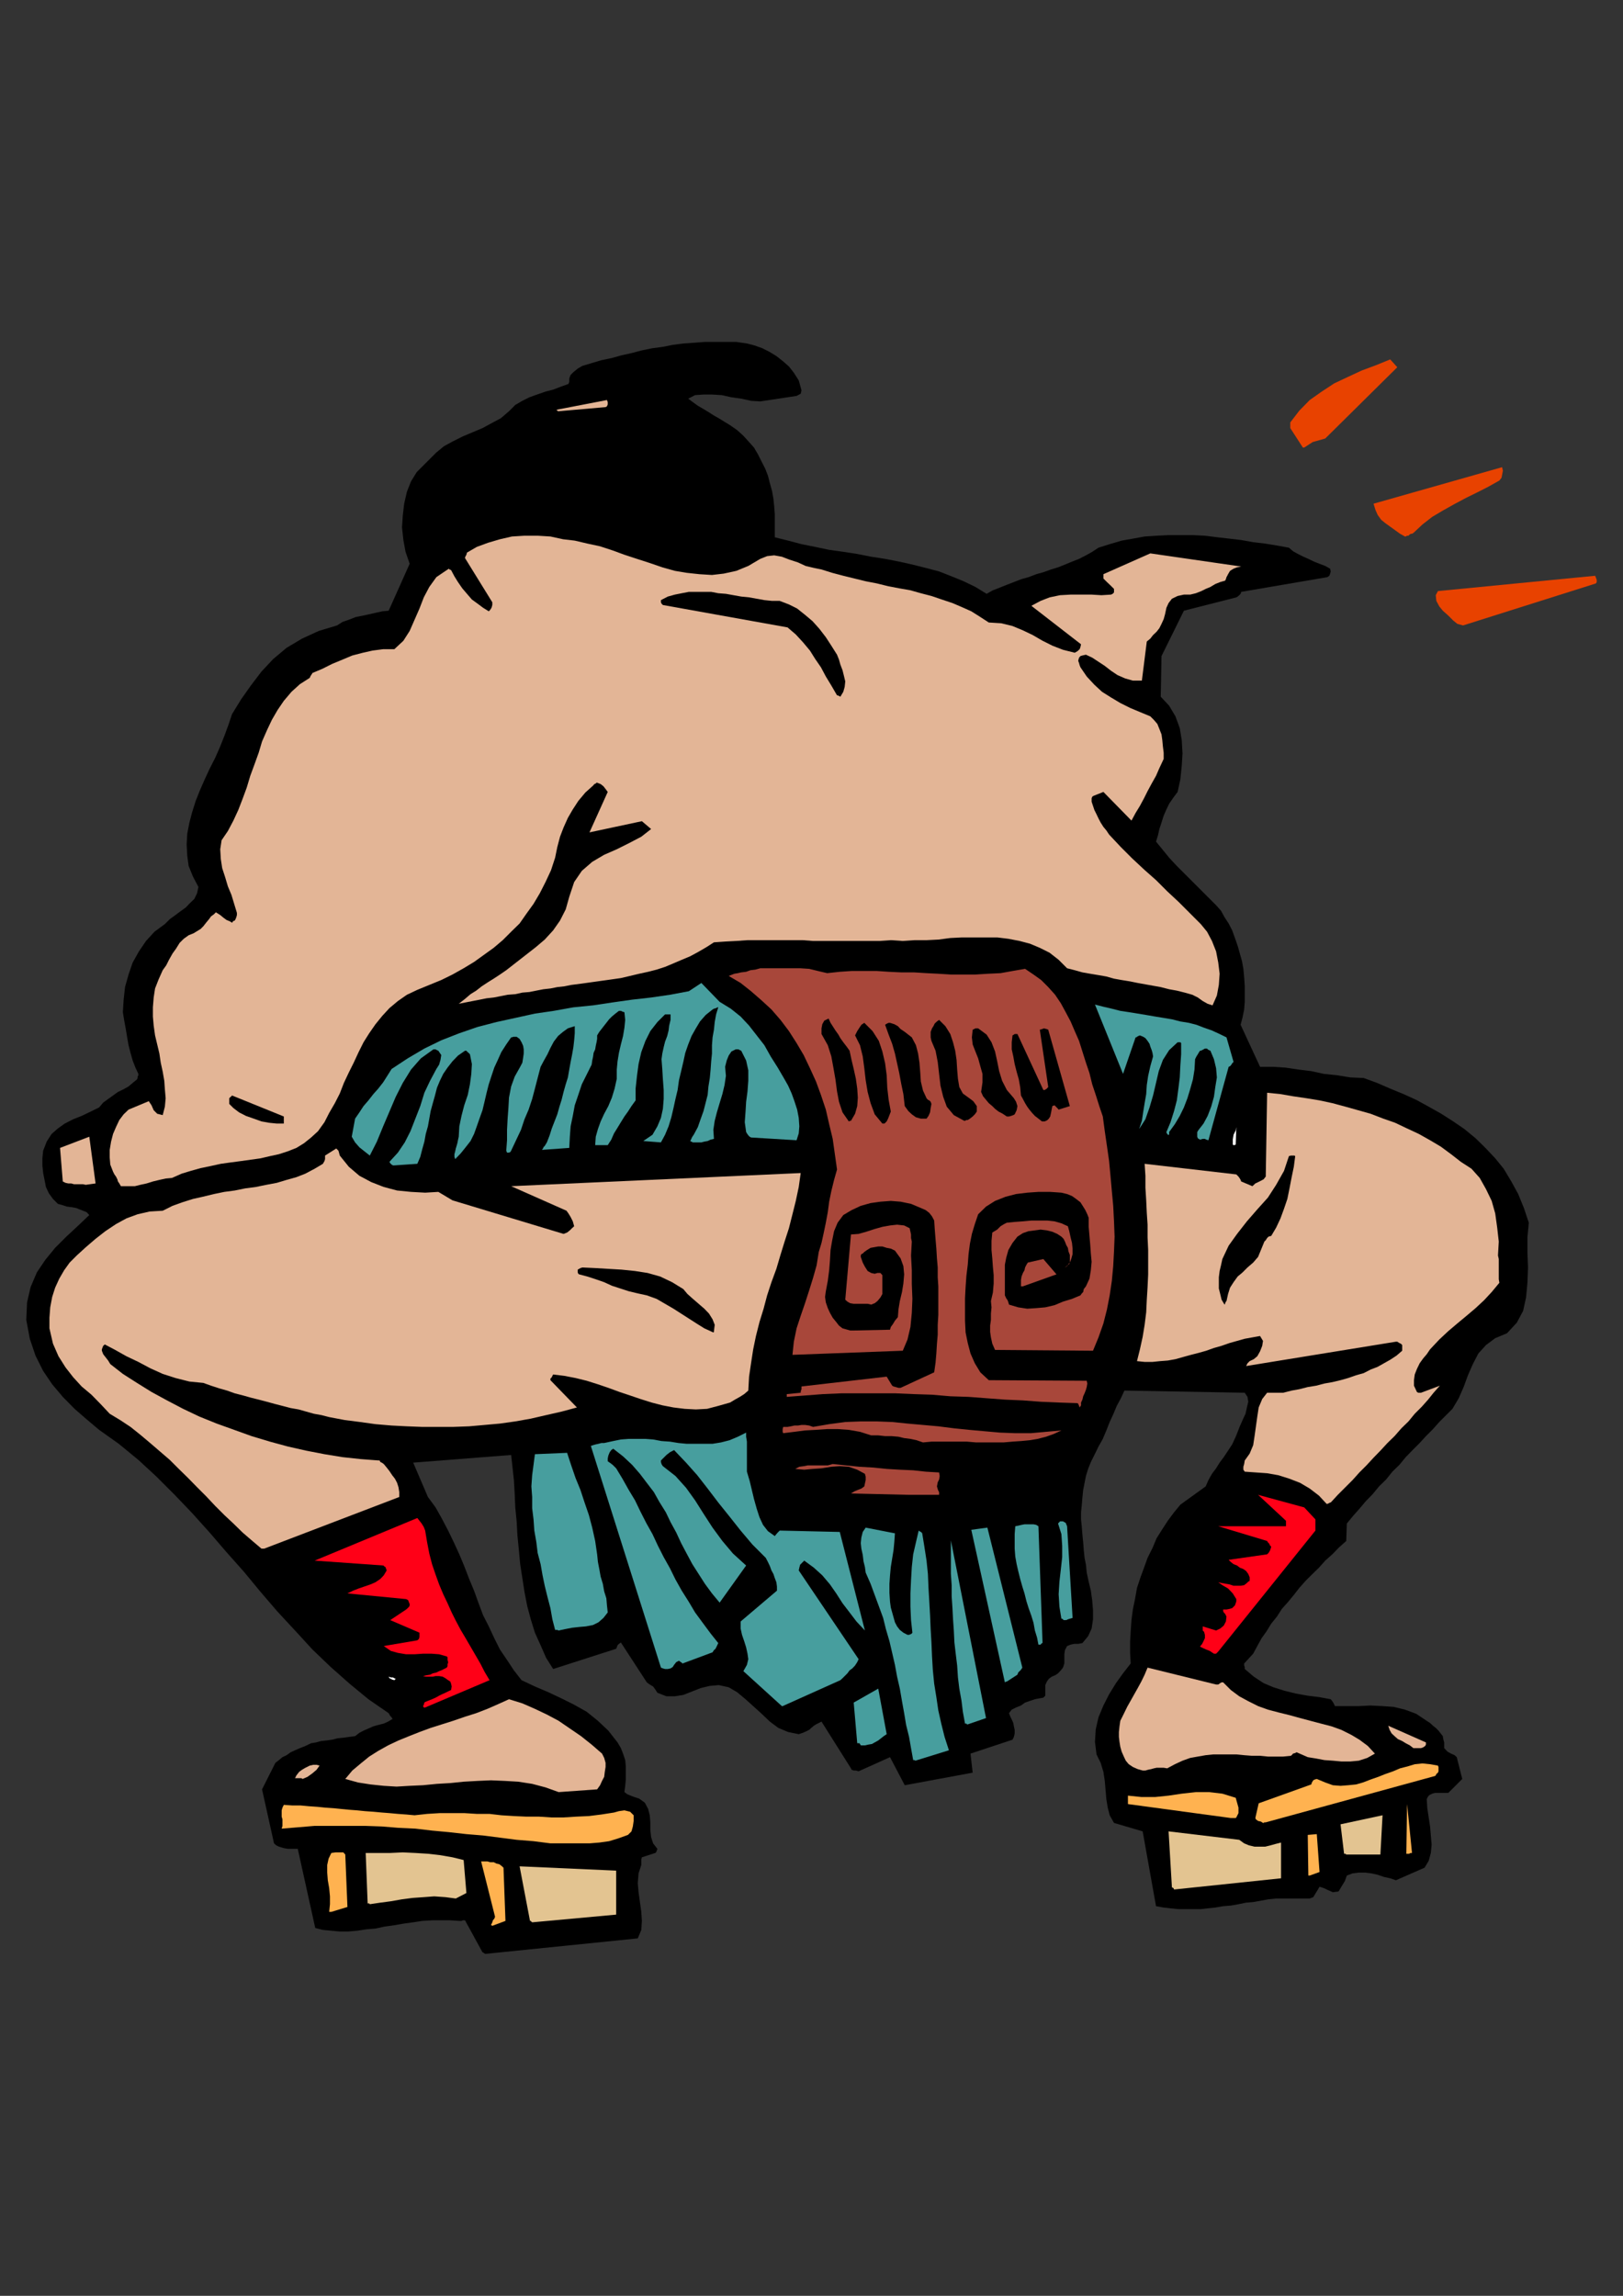 <?xml version="1.0" encoding="utf-8"?>
<!-- Created by UniConvertor 2.0rc4 (https://sk1project.net/) -->
<svg xmlns="http://www.w3.org/2000/svg" height="841.89pt" viewBox="0 0 595.276 841.89" width="595.276pt" version="1.1" xmlns:xlink="http://www.w3.org/1999/xlink" id="13c78af0-f612-11ea-afa1-dcc15c148e23">

<rect x="0" y="0" width="595.276" height="841.89" fill="#333333" stroke="none"/>

<g>
	<g>
		<path style="fill:#000000;" d="M 177.974,716.505 L 233.918,710.817 235.214,707.721 235.43,704.409 235.214,701.097 234.71,697.497 234.206,693.897 233.918,690.585 234.206,686.985 235.214,683.889 235.214,683.097 235.214,682.377 235.214,681.873 235.43,681.081 240.326,679.497 240.326,679.497 240.614,679.281 240.83,678.777 241.118,677.985 239.534,675.969 238.814,673.665 238.526,671.073 238.526,668.265 238.31,665.673 237.734,663.369 236.51,661.065 234.422,659.553 232.622,658.977 231.326,658.473 230.102,657.969 229.022,657.177 229.31,654.873 229.526,652.569 229.526,650.265 229.526,647.745 229.31,645.441 228.518,643.065 227.726,641.049 226.502,638.961 223.118,634.641 219.302,631.041 215.198,627.729 210.59,625.137 205.982,622.833 201.086,620.529 196.19,618.441 191.294,616.137 188.486,612.537 185.966,608.721 183.374,604.905 181.286,600.729 179.27,596.409 177.182,592.305 175.454,587.697 173.87,583.305 172.07,578.985 170.27,574.305 168.47,569.985 166.454,565.593 164.366,561.273 162.062,556.881 159.758,552.777 156.95,548.961 151.55,536.361 187.478,533.553 187.982,538.161 188.486,542.769 188.774,547.665 188.99,552.777 189.494,557.889 189.782,563.073 190.286,568.185 190.79,573.585 191.582,578.697 192.374,583.809 193.382,588.993 194.678,593.817 196.19,598.713 198.278,603.321 200.294,607.929 202.886,612.033 225.998,604.617 226.214,604.113 226.502,603.321 227.006,602.817 227.726,602.313 237.23,616.929 238.31,617.721 239.534,618.441 240.326,619.521 241.118,620.745 244.43,622.041 247.526,622.041 250.622,621.537 253.934,620.241 257.03,619.017 260.342,618.225 263.654,617.937 267.254,618.729 270.35,620.529 273.446,623.121 276.254,625.641 279.35,628.449 282.374,631.329 285.47,633.633 289.07,635.145 292.958,635.937 294.47,635.433 295.766,634.857 296.774,634.353 297.566,633.633 298.502,632.841 299.294,632.337 300.302,631.833 301.31,631.329 312.11,648.465 312.326,648.969 313.118,649.257 313.91,649.257 314.918,649.545 326.438,644.361 331.838,654.657 356.75,650.049 355.958,643.065 371.366,637.953 371.87,636.945 372.158,635.649 372.158,634.353 371.87,633.057 371.654,631.833 371.078,630.537 370.574,629.529 370.07,628.233 371.078,626.937 372.662,626.145 374.462,625.425 375.974,624.345 378.062,623.625 379.574,623.121 381.086,622.833 382.67,622.545 383.39,621.825 383.39,620.529 383.39,619.233 383.39,617.937 383.966,616.641 384.686,615.633 385.766,614.841 386.99,614.337 388.07,613.617 389.078,612.537 389.87,611.529 390.374,610.017 390.374,608.217 390.374,606.633 390.59,605.121 391.382,603.609 392.678,603.105 393.974,602.817 395.486,602.817 396.998,602.529 399.086,600.009 400.382,597.201 400.886,593.817 400.886,590.505 400.598,586.905 400.094,583.305 399.302,579.993 398.582,576.681 398.294,573.801 397.79,571.281 397.502,568.401 397.286,565.593 396.998,562.785 396.782,559.977 396.494,557.169 396.494,554.577 396.782,551.769 396.998,549.177 397.286,546.369 397.79,543.777 398.294,541.257 399.086,538.665 400.094,536.145 401.39,533.553 402.902,530.457 404.486,527.649 405.782,524.553 407.006,521.457 408.302,518.649 409.598,515.553 411.11,512.745 412.406,509.937 456.542,510.729 457.55,512.241 457.838,514.041 457.334,516.129 456.83,518.433 455.75,520.737 454.742,523.041 453.95,525.057 453.23,526.857 451.934,529.665 450.422,531.969 448.838,534.345 447.326,536.361 446.03,538.449 444.518,540.465 443.222,542.769 442.214,545.073 432.926,551.769 430.622,554.577 428.318,557.673 426.302,560.769 424.214,564.081 422.702,567.681 420.902,571.281 419.606,574.881 418.31,578.409 417.014,582.297 416.294,586.401 415.502,590.217 414.998,594.105 414.71,598.209 414.494,602.025 414.494,606.129 414.71,610.017 411.902,613.617 409.31,617.217 406.79,621.321 404.702,625.425 402.902,629.745 401.894,634.137 401.606,638.745 402.182,643.353 403.694,646.449 404.702,649.761 405.206,653.073 405.494,656.457 405.782,659.769 406.286,662.865 407.006,665.673 408.59,668.481 419.102,671.577 423.998,699.009 426.806,699.513 429.326,699.801 432.206,700.089 434.726,700.089 437.534,700.089 440.414,700.089 442.934,699.801 445.742,699.513 448.622,699.009 451.43,698.793 454.238,698.289 457.046,697.713 459.638,697.497 462.446,696.993 465.254,696.489 468.062,696.201 480.374,696.201 481.67,695.697 482.462,694.401 483.254,693.105 483.974,691.881 485.558,692.385 487.07,693.105 488.87,693.897 490.958,693.609 491.678,692.385 492.47,691.089 493.262,689.793 493.982,687.777 496.07,686.985 498.374,686.697 500.678,686.697 502.982,686.985 505.286,687.489 507.59,688.281 509.894,688.785 511.982,689.505 522.494,684.897 524.006,682.377 524.798,679.497 525.086,676.473 524.798,673.089 524.51,669.777 524.006,666.465 523.502,663.081 523.286,659.769 523.79,658.761 524.294,658.257 525.302,657.753 526.31,657.465 527.606,657.465 528.902,657.465 529.91,657.465 531.206,657.465 536.318,652.353 534.302,644.361 533.51,643.641 532.214,643.065 530.918,642.345 529.694,641.049 529.694,640.545 529.694,640.041 529.694,639.249 529.694,638.961 529.406,637.953 529.19,636.657 528.398,635.649 527.606,634.641 526.598,633.633 525.59,632.841 524.51,631.833 523.286,631.041 519.398,628.449 515.294,626.937 511.19,625.929 507.086,625.641 502.694,625.425 498.374,625.641 493.982,625.641 489.662,625.641 489.374,625.137 489.158,624.633 488.654,623.841 488.078,623.121 483.758,622.329 479.654,621.825 475.262,621.033 471.158,620.025 467.054,618.729 463.454,617.217 459.854,614.841 456.542,612.033 456.542,611.817 456.542,611.313 456.326,610.737 456.326,610.017 459.638,606.417 461.15,603.609 462.734,600.729 464.534,598.209 466.262,595.401 468.35,592.809 470.15,590.001 472.454,587.409 474.542,584.889 476.558,582.297 478.862,579.705 481.166,577.401 483.758,574.881 486.062,572.289 488.654,569.985 491.174,567.393 493.766,565.089 493.982,558.681 496.286,555.873 498.59,553.281 500.966,550.473 503.486,547.881 505.79,545.073 508.382,542.553 510.686,539.673 513.278,537.153 515.582,534.345 518.102,531.753 520.694,529.161 522.998,526.641 525.59,524.049 527.894,521.457 530.414,518.937 532.718,516.633 535.022,512.745 536.822,508.641 538.406,504.321 540.206,500.217 542.222,496.329 545.03,493.233 548.414,490.713 552.734,488.913 556.334,485.025 558.638,480.705 559.718,475.809 560.222,470.409 560.438,464.793 560.222,459.393 560.222,453.777 560.726,448.377 558.926,442.977 556.838,437.865 554.318,433.257 551.51,428.577 548.414,424.761 544.814,420.945 541.214,417.417 537.11,414.033 533.006,411.225 528.614,408.417 524.006,405.825 519.398,403.305 514.79,401.217 509.894,399.201 505.07,397.113 500.174,395.313 495.278,395.097 490.382,394.305 485.558,393.801 480.95,392.793 476.27,392.217 471.446,391.497 466.838,391.209 462.158,391.209 455.03,375.801 455.75,372.993 456.326,370.185 456.542,367.377 456.542,364.281 456.542,361.473 456.326,358.377 456.038,355.281 455.534,352.473 454.742,349.665 453.95,346.857 452.942,343.977 451.934,341.169 450.638,338.649 449.126,336.345 447.83,333.969 446.03,331.953 442.934,328.857 439.838,325.761 437.03,322.953 434.222,320.145 431.414,317.337 428.822,314.529 426.302,311.433 423.998,308.625 424.718,306.321 425.222,304.017 426.014,301.641 426.806,299.121 427.814,296.817 428.822,294.729 430.406,292.425 431.918,290.409 432.926,285.801 433.43,280.905 433.718,276.297 433.43,271.401 432.71,267.009 431.126,262.689 428.822,258.801 425.726,255.489 426.014,240.585 434.222,223.953 453.446,219.057 453.95,218.769 454.526,218.265 455.03,217.761 455.246,217.041 486.854,211.641 487.574,211.137 487.862,210.345 488.078,209.553 487.862,208.545 486.062,207.537 483.974,206.745 481.958,205.953 479.87,204.945 478.07,204.153 476.054,203.145 474.254,202.137 472.742,200.841 468.35,200.049 463.958,199.329 459.638,198.825 455.246,198.033 450.926,197.529 446.534,197.025 441.926,196.449 437.534,196.233 433.214,196.233 428.606,196.233 424.214,196.449 419.822,196.737 415.502,197.529 411.398,198.249 407.006,199.545 402.902,200.841 400.598,202.353 398.294,203.649 395.774,204.945 393.182,205.953 390.59,207.033 388.07,208.041 385.478,208.833 382.67,209.841 380.078,210.561 377.27,211.641 374.678,212.361 371.87,213.441 369.278,214.449 366.758,215.457 364.166,216.465 361.862,217.761 357.758,215.241 353.438,213.153 349.046,211.353 344.438,209.553 339.542,208.257 334.646,207.033 329.822,205.953 324.638,204.945 319.526,204.153 314.414,203.145 309.302,202.353 304.118,201.633 299.006,200.553 293.966,199.545 289.07,198.249 284.174,197.025 284.174,194.145 284.174,191.337 284.174,188.529 283.958,185.721 283.67,182.913 283.166,180.033 282.374,177.225 281.654,174.417 280.646,171.825 279.35,169.305 278.054,166.713 276.542,164.121 274.742,162.105 272.654,159.801 270.35,157.713 267.758,155.913 265.742,154.689 263.654,153.393 261.854,152.385 259.838,151.089 258.038,150.009 255.95,148.785 254.15,147.489 252.422,146.193 254.942,144.897 258.038,144.681 261.134,144.681 264.734,144.897 268.262,145.689 271.862,146.193 275.462,146.985 278.846,147.201 292.166,145.185 293.678,144.393 293.966,143.097 293.462,141.297 292.958,139.497 291.158,136.689 289.358,134.385 287.054,132.369 284.75,130.569 282.158,128.985 279.566,127.689 276.758,126.681 273.95,125.961 270.062,125.385 266.246,125.385 262.43,125.385 258.542,125.385 254.726,125.673 250.622,125.961 246.734,126.465 243.134,127.185 239.318,127.689 235.43,128.481 231.614,129.489 228.014,130.281 224.414,131.289 220.598,132.081 217.214,133.089 213.614,134.169 211.886,135.177 210.302,136.473 209.294,137.481 208.79,138.777 208.79,138.993 208.79,139.497 208.79,140.001 208.502,140.793 205.694,141.801 202.886,142.881 200.078,143.601 196.982,144.681 194.174,145.689 191.582,146.985 188.99,148.497 186.686,150.801 183.662,153.393 180.278,155.193 176.966,156.993 173.366,158.505 169.766,160.017 166.166,161.817 162.854,163.617 160.046,165.921 152.846,173.121 150.758,176.505 149.246,180.321 148.238,184.713 147.734,189.033 147.446,193.425 147.95,198.033 148.742,202.353 150.254,206.745 142.55,223.953 140.246,224.169 137.942,224.673 135.422,225.249 133.118,225.753 130.526,226.257 127.934,227.265 125.63,228.057 123.614,229.353 116.918,231.369 110.798,234.177 105.11,237.561 100.214,241.665 95.894,246.273 92.006,251.385 88.406,256.497 85.094,261.897 83.798,265.785 82.286,269.889 80.774,273.705 78.974,277.809 76.886,281.913 75.086,285.801 73.286,289.905 71.774,293.721 70.478,297.825 69.47,301.641 68.678,305.745 68.462,309.633 68.678,313.737 69.182,317.553 70.766,321.441 72.782,325.257 72.278,327.561 71.27,329.649 69.686,331.161 68.174,332.745 66.086,334.257 64.358,335.553 62.27,337.065 60.47,338.865 56.654,341.673 53.558,345.057 50.966,348.873 48.662,352.977 47.15,357.369 45.854,361.977 45.35,366.585 45.062,371.193 45.566,374.289 46.142,377.385 46.646,380.409 47.15,383.289 47.87,386.097 48.662,388.905 49.67,391.497 50.75,393.801 50.75,394.305 50.462,394.809 50.462,395.313 50.246,395.817 48.662,397.113 47.15,398.409 45.35,399.417 43.262,400.425 41.462,401.721 39.662,403.017 37.862,404.313 36.35,406.113 33.254,407.625 29.942,409.209 26.846,410.433 23.75,412.017 21.23,413.817 18.926,415.833 17.126,418.641 15.83,421.953 15.542,424.761 15.542,427.353 15.83,430.161 16.334,432.681 16.838,435.273 17.918,437.577 19.43,439.665 21.23,441.465 23.03,441.969 24.542,442.473 26.342,442.689 27.926,442.977 29.15,443.481 30.446,443.985 31.742,444.489 32.75,445.569 28.43,449.673 24.326,453.489 20.222,457.593 16.622,461.985 13.526,466.593 11.222,471.993 9.926,477.609 9.638,484.017 10.934,490.929 13.022,497.121 15.83,502.737 19.142,507.633 23.03,512.241 27.35,516.633 31.742,520.449 36.35,524.337 43.55,529.449 50.75,535.353 57.374,541.473 64.07,548.169 70.478,554.865 76.886,561.993 83.078,569.193 89.486,576.393 95.606,583.809 101.798,591.009 108.206,597.921 114.614,604.905 121.31,611.313 128.222,617.433 135.134,623.121 142.55,628.233 143.126,629.241 143.63,629.745 143.846,630.249 144.134,630.249 142.334,631.329 140.75,632.049 138.734,632.553 136.934,633.057 135.134,633.849 133.334,634.641 131.822,635.433 130.238,636.657 127.934,636.945 125.918,637.233 123.83,637.449 121.814,637.953 119.726,638.241 117.71,638.457 115.91,638.961 114.11,639.249 112.022,640.257 110.006,641.049 108.206,641.841 106.622,642.561 105.11,643.641 103.598,644.361 102.302,645.441 101.006,646.449 96.11,656.169 100.502,675.969 101.294,676.689 102.302,677.193 103.31,677.481 104.318,677.769 105.614,677.985 106.622,677.985 107.918,677.985 109.214,677.985 115.622,707.001 118.43,707.721 121.526,708.009 124.622,708.297 127.718,708.297 131.03,708.009 134.342,707.505 137.726,707.217 141.038,706.497 144.638,705.993 147.95,705.417 151.55,704.913 154.862,704.409 158.462,704.193 161.846,704.193 165.158,704.193 168.47,704.409 169.262,704.409 169.766,704.193 170.27,704.193 170.558,704.193 176.966,715.929 177.182,715.929 177.182,715.929 177.47,716.217 177.974,716.505 Z" />
		<path style="fill:#ffb250;" d="M 180.566,706.209 L 185.39,704.409 184.67,684.897 183.878,684.177 183.086,683.601 182.078,683.385 181.07,682.881 179.774,682.881 178.766,682.593 177.47,682.593 176.462,682.593 181.574,702.897 181.286,703.617 180.782,704.193 180.566,704.913 180.062,705.993 180.062,705.993 180.278,705.993 180.566,706.209 180.566,706.209 Z" />
		<path style="fill:#e3c491;" d="M 195.398,704.913 L 225.998,702.105 225.998,685.977 190.574,684.393 194.39,704.409 194.678,704.409 194.894,704.697 195.182,704.913 195.398,704.913 Z" />
		<path style="fill:#ffb250;" d="M 121.526,701.097 L 127.43,699.297 126.638,680.073 125.918,679.281 124.622,679.281 123.11,679.281 121.526,679.497 120.518,681.585 120.014,683.889 120.014,686.697 120.23,689.505 120.734,692.385 121.022,695.409 121.022,698.289 120.734,701.097 120.734,701.097 121.31,701.097 121.526,701.097 121.526,701.097 Z" />
		<path style="fill:#e3c491;" d="M 135.638,698.289 L 139.526,697.713 143.342,697.209 147.446,696.489 151.334,695.985 155.438,695.697 159.254,695.409 163.358,695.697 167.174,696.201 171.062,694.185 170.054,682.089 165.95,681.081 161.342,680.289 156.95,679.785 152.342,679.497 147.734,679.281 143.126,679.497 138.446,679.497 134.126,679.497 134.846,698.001 134.846,698.001 135.422,698.001 135.638,698.289 135.638,698.289 Z" />
		<path style="fill:#e3c491;" d="M 430.622,692.889 L 469.862,688.785 469.862,675.681 467.846,676.185 466.046,676.689 463.958,677.193 461.942,677.193 460.142,677.193 458.054,676.689 456.326,675.969 454.526,674.673 428.606,671.577 429.83,692.097 429.83,692.097 430.406,692.385 430.622,692.889 430.622,692.889 Z" />
		<path style="fill:#ffb250;" d="M 480.374,687.777 L 483.974,686.481 482.966,672.585 479.654,672.873 479.87,687.777 479.87,687.777 480.158,687.777 480.374,687.777 480.374,687.777 Z" />
		<path style="fill:#e3c491;" d="M 493.766,680.073 L 506.294,680.073 507.086,665.673 491.678,668.985 492.974,679.785 492.974,679.785 493.478,679.785 493.766,680.073 493.766,680.073 Z" />
		<path style="fill:#ffb250;" d="M 516.59,679.785 L 516.806,679.785 517.382,679.497 517.598,679.497 517.886,679.497 516.086,661.569 515.798,679.785 515.798,679.785 516.302,679.785 516.59,679.785 516.59,679.785 Z" />
		<path style="fill:#ffb250;" d="M 201.878,675.969 L 205.406,675.969 209.006,675.969 212.606,675.969 216.206,675.969 219.806,675.681 223.406,675.177 226.718,674.169 230.318,672.873 231.614,671.577 232.118,669.777 232.406,667.761 232.406,665.673 231.11,664.377 229.022,663.873 227.006,664.161 225.206,664.665 220.598,665.385 215.99,665.961 211.31,666.177 206.702,666.465 202.094,666.465 197.774,666.177 193.094,666.177 188.486,665.961 183.878,665.673 179.558,665.169 174.878,665.169 170.27,664.881 165.662,664.881 161.342,664.881 156.662,665.169 152.054,665.673 148.958,665.385 145.934,665.169 142.838,664.881 140.03,664.665 136.934,664.377 133.838,664.161 131.03,663.873 128.222,663.657 125.126,663.369 122.318,663.081 119.222,662.865 116.414,662.577 113.318,662.361 110.222,662.073 107.198,662.073 104.102,661.857 103.598,662.865 103.31,663.873 103.31,664.881 103.31,666.177 103.598,667.185 103.598,668.265 103.598,669.561 103.31,670.569 109.502,670.065 115.406,669.561 121.526,669.561 127.718,669.561 133.838,669.561 140.03,669.777 146.15,670.281 152.342,670.569 158.462,671.289 164.654,671.865 171.062,672.585 177.182,673.089 183.374,673.881 189.494,674.673 195.686,675.177 201.878,675.969 Z" />
		<path style="fill:#ffb250;" d="M 464.246,668.265 L 526.31,651.273 526.598,651.057 526.814,650.553 527.39,650.049 527.606,649.545 527.606,649.257 527.606,648.753 527.606,647.961 527.39,647.457 524.51,646.953 521.702,646.665 518.894,646.953 516.302,647.745 513.494,648.465 510.974,649.545 508.094,650.553 505.574,651.561 502.694,652.569 499.886,653.649 497.366,654.369 494.486,654.657 491.678,654.873 488.87,654.657 486.062,653.649 482.966,652.353 482.174,652.569 481.67,652.857 481.166,653.649 480.95,654.369 461.654,661.281 460.43,666.681 460.646,667.185 461.438,667.761 462.446,667.977 463.238,668.481 463.454,668.481 463.742,668.265 463.958,668.265 464.246,668.265 Z" />
		<path style="fill:#ffb250;" d="M 451.43,666.681 L 451.934,666.681 452.438,666.681 453.23,666.681 453.446,666.465 454.238,664.881 454.238,662.865 453.734,661.065 453.23,659.265 448.334,657.753 443.438,657.177 438.614,657.177 433.43,657.753 428.606,658.473 423.71,658.977 418.598,658.977 413.702,658.473 413.702,661.569 451.43,666.681 Z" />
		<path style="fill:#e3b596;" d="M 204.902,657.177 L 219.014,656.169 220.094,654.657 220.814,653.073 221.606,651.561 221.822,649.761 222.11,647.961 222.11,646.449 221.606,644.649 220.814,643.065 216.998,639.753 213.11,636.657 209.006,633.849 204.902,631.041 200.582,628.737 196.19,626.649 191.582,624.633 186.686,623.121 182.87,624.849 178.766,626.649 174.662,628.233 170.558,629.529 166.166,631.041 162.062,632.337 157.958,633.633 153.854,635.145 150.038,636.657 146.15,638.241 142.334,640.041 138.734,642.057 135.422,644.145 132.326,646.665 129.23,649.257 126.638,652.353 131.318,653.649 135.926,654.369 140.75,654.873 145.43,655.161 150.254,654.873 155.15,654.657 160.262,654.153 165.158,653.865 170.054,653.361 175.166,653.073 180.062,652.857 185.174,653.073 190.07,653.361 195.182,654.153 200.078,655.449 204.902,657.177 Z" />
		<path style="fill:#e3b596;" d="M 109.214,652.065 L 109.502,652.065 110.006,652.065 110.51,652.065 111.014,652.353 112.814,651.561 114.614,650.265 116.126,648.969 117.206,647.457 116.126,647.169 114.902,647.169 113.606,647.457 112.022,648.249 110.798,648.969 109.718,649.761 108.71,651.057 108.206,652.065 108.422,652.065 108.71,652.065 108.998,652.065 109.214,652.065 Z" />
		<path style="fill:#e3b596;" d="M 419.102,649.257 L 420.11,649.257 421.118,648.969 422.198,648.753 423.206,648.465 424.214,648.249 425.51,648.249 426.806,648.249 428.102,648.465 430.91,646.953 433.718,645.657 436.526,644.649 439.334,644.145 442.214,643.641 445.022,643.353 447.83,643.353 450.638,643.353 453.446,643.353 456.326,643.641 459.134,643.857 462.158,643.857 465.038,644.145 467.846,644.145 470.654,644.145 473.462,643.857 473.75,643.641 474.254,643.065 475.046,642.849 475.55,642.561 479.654,644.361 482.75,644.865 485.774,645.441 488.87,645.657 491.966,645.945 495.278,645.945 498.374,645.657 501.47,644.649 504.278,643.065 501.686,640.257 498.59,637.953 495.566,636.153 491.966,634.353 488.366,633.057 484.478,632.049 480.662,631.041 476.846,630.033 472.958,628.953 468.854,627.945 465.038,626.937 461.438,625.641 457.838,623.841 454.526,622.041 451.43,619.737 448.622,616.929 448.046,616.929 447.542,617.217 446.822,617.721 446.03,617.721 420.902,611.529 419.822,614.121 418.598,616.641 417.302,619.017 416.006,621.321 414.71,623.625 413.414,625.929 412.19,628.449 410.894,631.041 410.606,633.057 410.39,635.145 410.39,636.945 410.606,638.745 410.894,640.545 411.398,642.345 412.19,644.145 412.91,645.657 413.99,646.953 415.502,647.961 417.302,648.753 419.102,649.257 Z" />
		<path style="fill:#479e9e;" d="M 335.726,645.657 L 348.038,641.841 346.454,636.945 345.23,632.049 344.15,627.225 343.43,622.329 342.638,617.433 342.134,612.321 341.846,607.425 341.63,602.313 341.342,597.417 341.126,592.305 340.838,587.193 340.55,582.297 340.334,577.185 339.83,572.289 339.038,567.177 338.246,562.281 338.03,561.993 337.742,561.777 337.238,561.489 336.95,561.273 335.942,565.593 334.934,569.985 334.43,574.593 334.142,579.489 333.926,584.313 333.926,589.209 334.142,594.105 334.646,598.713 334.43,599.001 334.142,599.217 333.422,599.505 332.846,599.505 331.334,598.713 330.038,597.705 329.03,596.409 328.238,594.897 327.734,593.097 327.23,591.297 326.726,589.497 326.438,587.409 326.222,584.097 326.222,580.785 326.438,577.689 326.726,574.593 327.23,571.497 327.734,568.401 328.022,565.377 328.238,562.281 317.51,560.193 316.43,561.777 315.926,563.793 315.71,565.881 315.926,567.897 316.43,570.201 316.718,572.577 317.222,574.593 317.51,576.681 319.31,580.785 320.822,584.889 322.334,588.993 323.918,593.313 324.926,597.417 326.222,601.809 327.23,606.129 328.238,610.521 329.03,614.841 330.038,619.233 330.83,623.841 331.622,628.233 332.342,632.553 333.422,636.945 334.142,641.049 334.934,645.441 334.934,645.441 335.438,645.441 335.726,645.657 335.726,645.657 Z" />
		<path style="fill:#e3b596;" d="M 518.39,641.049 L 519.182,641.049 519.902,641.049 520.406,641.049 521.198,641.049 521.99,640.761 522.71,640.257 522.998,639.753 522.998,638.961 509.174,632.841 509.678,634.353 510.398,635.649 511.478,636.657 512.702,637.737 514.286,638.457 515.582,639.249 517.094,640.041 518.39,641.049 Z" />
		<path style="fill:#479e9e;" d="M 315.71,640.041 L 317.222,640.041 318.518,639.753 319.814,639.537 320.822,638.961 322.118,638.241 323.126,637.449 324.134,636.657 325.214,635.937 322.118,619.233 313.118,624.345 314.414,639.249 314.63,639.249 315.206,639.249 315.422,639.537 315.71,640.041 Z" />
		<path style="fill:#479e9e;" d="M 354.95,632.337 L 361.646,630.033 348.758,564.873 348.758,568.977 348.758,573.081 348.758,577.185 349.046,581.289 349.046,585.393 349.334,589.713 349.55,593.817 349.838,597.921 350.054,602.313 350.558,606.633 351.062,610.737 351.35,615.129 351.854,619.233 352.646,623.625 353.15,627.729 353.942,632.049 354.158,632.049 354.446,632.049 354.662,632.337 354.95,632.337 Z" />
		<path style="fill:#ff0017;" d="M 155.942,626.145 L 179.558,616.137 177.758,613.113 176.174,610.017 174.374,606.921 172.574,603.825 170.774,600.729 168.974,597.705 167.174,594.321 165.662,591.297 164.15,587.913 162.566,584.601 161.054,581.001 159.758,577.401 158.462,573.585 157.454,569.697 156.662,565.593 155.942,561.273 155.438,559.977 154.646,558.681 153.854,557.673 153.062,556.665 115.406,572.289 140.75,574.089 140.75,574.305 141.326,574.593 141.542,575.097 141.83,575.889 140.75,577.689 139.526,578.985 137.726,580.209 135.926,581.001 133.622,581.793 131.534,582.513 129.518,583.305 127.43,584.313 148.958,586.401 149.534,586.689 149.75,586.905 150.038,587.697 150.254,588.201 150.254,588.705 150.038,589.209 149.534,589.713 148.958,590.217 143.126,594.105 153.854,598.713 153.854,599.505 153.854,600.225 153.638,601.017 153.062,601.521 140.75,603.609 143.342,605.409 145.934,606.129 148.958,606.633 152.054,606.633 155.15,606.417 158.246,606.417 161.054,606.633 163.862,607.425 164.15,607.713 164.15,608.217 164.15,608.721 164.366,609.513 164.366,609.729 164.15,610.233 164.15,611.025 163.862,611.529 162.854,612.033 161.846,612.537 161.054,612.825 160.046,613.329 158.75,613.617 157.742,614.121 156.446,614.337 155.15,614.625 156.158,614.841 157.454,614.841 158.75,614.841 159.758,614.625 161.054,614.625 162.35,614.841 163.358,615.417 164.366,616.137 165.158,616.641 165.446,617.433 165.662,618.441 165.446,619.737 164.366,620.241 163.358,620.745 162.062,621.321 161.054,621.825 159.758,622.545 158.462,623.121 157.166,623.625 155.942,624.129 155.654,624.345 155.438,625.137 155.15,625.641 155.438,626.145 155.438,626.145 155.654,626.145 155.942,626.145 155.942,626.145 Z" />
		<path style="fill:#479e9e;" d="M 287.054,625.641 L 308.222,616.137 309.014,615.417 309.806,614.625 310.814,613.617 311.606,612.537 312.614,611.817 313.622,610.737 314.414,609.513 314.918,608.433 292.958,575.889 293.174,574.881 293.462,573.801 294.182,573.081 294.974,572.289 298.502,574.881 301.598,577.689 304.406,581.001 306.71,584.313 309.014,587.913 311.606,591.297 314.126,594.609 317.222,597.921 308.006,561.777 285.974,561.273 285.47,561.777 285.254,561.993 284.75,562.569 284.174,563.289 281.654,561.489 279.854,559.185 278.558,556.377 277.55,553.281 276.542,549.681 275.75,546.369 274.958,543.057 273.95,539.673 273.95,537.873 273.95,535.857 273.95,534.057 273.95,532.257 273.95,530.457 273.95,528.657 273.662,526.857 273.662,525.345 270.638,526.857 267.542,528.153 264.446,528.945 261.35,529.449 258.038,529.449 254.942,529.449 251.846,529.449 248.822,529.161 245.726,528.657 242.63,528.441 239.534,527.865 236.726,527.649 233.63,527.649 230.606,527.649 227.726,527.865 224.918,528.441 223.91,528.657 222.614,528.945 221.606,529.161 220.598,529.161 219.518,529.449 218.51,529.665 217.502,529.953 216.71,530.241 242.414,611.529 243.134,611.817 243.926,612.033 244.934,612.033 245.942,611.817 246.734,611.313 247.238,610.521 248.03,609.513 249.038,609.009 249.326,609.225 250.046,609.729 250.334,610.017 250.334,610.017 261.35,605.913 261.854,605.121 262.43,604.617 262.934,603.609 263.438,602.529 260.63,599.001 257.75,595.113 254.942,591.297 252.638,587.409 250.046,583.305 247.742,579.201 245.726,575.097 243.422,570.993 241.334,566.889 239.318,562.569 237.014,558.465 234.926,554.361 232.91,550.185 230.606,546.369 228.302,542.265 225.998,538.449 224.702,537.153 223.622,536.361 222.902,535.857 222.902,534.849 223.118,533.769 223.622,532.545 224.198,531.753 224.918,531.249 228.518,534.057 231.83,537.153 234.71,540.465 237.23,543.777 239.822,547.161 241.838,550.761 244.214,554.577 245.942,558.177 248.03,561.993 249.83,565.881 251.846,569.697 253.934,573.585 256.238,577.185 258.542,580.785 261.134,584.313 263.942,587.697 273.662,574.089 268.838,569.697 264.95,565.089 261.35,560.193 258.038,555.081 254.942,550.185 251.63,545.577 247.742,541.257 243.134,537.657 242.918,537.369 242.63,536.865 242.414,536.145 242.414,535.569 243.422,534.561 244.43,533.553 245.726,532.545 247.238,531.753 251.63,536.361 255.734,540.969 259.55,545.865 263.438,550.977 267.542,556.089 271.646,561.273 275.966,566.385 280.862,571.281 281.654,572.793 282.374,574.305 282.95,575.889 283.67,577.185 284.174,578.697 284.75,580.209 284.966,581.793 284.966,583.305 271.646,594.609 271.646,597.201 272.15,599.505 272.942,601.809 273.662,604.113 274.166,606.417 274.454,608.433 273.95,610.521 272.654,612.825 286.766,625.641 286.766,625.641 287.054,625.641 287.054,625.641 287.054,625.641 Z" />
		<path style="fill:#479e9e;" d="M 369.278,616.641 L 373.166,614.121 373.454,613.329 373.958,612.825 374.462,612.321 374.966,611.529 362.15,560.193 356.246,560.985 368.558,616.929 368.558,616.929 369.062,616.641 369.278,616.641 369.278,616.641 Z" />
		<path style="fill:#ffffff;" d="M 144.638,616.137 L 144.638,616.137 144.854,615.921 145.142,615.633 145.142,615.633 144.638,615.417 144.134,615.129 143.342,615.129 142.55,614.841 142.838,615.417 143.342,615.633 143.846,615.921 144.638,616.137 Z" />
		<path style="fill:#ff0017;" d="M 446.03,606.417 L 446.03,606.417 446.534,605.913 446.822,605.625 446.822,605.625 482.462,561.273 482.462,557.169 478.358,552.777 461.438,548.169 471.662,557.673 471.662,558.177 471.662,558.681 471.662,559.185 471.662,559.689 446.822,559.689 464.75,565.089 465.038,565.593 465.542,566.097 465.758,566.673 466.262,567.177 466.046,567.897 465.758,568.689 465.254,569.481 464.75,569.985 450.638,572.001 451.43,572.793 452.438,573.585 453.734,574.089 454.742,574.881 456.038,575.385 457.046,576.105 457.838,577.185 458.342,578.409 458.342,579.201 458.342,579.705 457.838,579.993 457.334,580.497 456.326,581.289 455.03,581.505 453.734,581.505 452.438,581.505 450.926,581.001 449.63,580.785 448.046,580.497 446.822,580.209 448.334,581.289 450.422,582.513 452.15,584.313 453.446,586.401 453.446,587.193 453.23,587.913 452.942,588.705 452.438,589.209 451.934,589.713 450.926,590.001 449.846,590.217 448.622,590.217 448.622,590.793 448.838,591.297 449.342,591.801 449.846,592.809 449.63,594.609 448.838,596.121 447.542,597.201 446.03,597.921 441.134,596.409 441.134,597.417 441.134,597.921 441.638,598.425 441.926,599.505 441.926,600.729 441.422,601.809 440.918,602.817 440.126,603.825 441.134,604.329 442.43,604.905 443.726,605.409 445.238,606.417 445.238,606.417 445.742,606.417 446.03,606.417 446.03,606.417 Z" />
		<path style="fill:#479e9e;" d="M 381.374,603.105 L 381.662,603.105 381.878,602.817 382.166,602.529 382.382,602.529 380.87,559.689 380.078,559.185 379.07,558.969 378.062,558.969 376.982,558.969 375.758,558.969 374.678,559.185 373.454,559.473 372.374,559.689 372.158,562.569 372.158,565.089 372.158,567.897 372.374,570.777 372.878,573.585 373.454,576.105 374.174,578.985 374.966,581.793 375.758,584.313 376.478,587.193 377.27,589.713 378.278,592.521 379.07,595.113 379.574,597.921 380.366,600.513 380.87,603.105 380.87,603.105 381.086,603.105 381.374,603.105 381.374,603.105 Z" />
		<path style="fill:#479e9e;" d="M 204.902,597.921 L 207.206,597.417 209.798,596.913 212.39,596.625 214.91,596.409 217.502,595.905 219.518,594.897 221.318,593.313 222.902,591.297 222.614,588.705 222.398,586.113 221.606,583.593 221.102,580.785 220.31,578.193 219.806,575.385 219.302,572.793 219.014,569.985 218.294,565.089 217.214,560.193 215.99,555.585 214.406,550.977 212.894,546.369 211.094,541.977 209.51,537.369 207.998,532.761 196.19,533.265 195.686,537.153 195.182,540.969 194.894,545.073 195.182,548.961 195.182,553.065 195.686,557.169 195.974,561.273 196.694,565.377 197.198,569.481 198.278,573.585 198.998,577.689 199.79,581.505 200.798,585.609 201.878,589.713 202.598,593.817 203.606,597.705 203.894,597.705 203.894,597.705 204.398,597.705 204.902,597.921 Z" />
		<path style="fill:#479e9e;" d="M 390.374,594.105 L 391.094,594.105 391.67,593.817 392.39,593.601 393.398,593.313 391.382,559.689 390.878,558.465 389.87,557.889 388.79,557.889 388.07,558.681 389.294,562.569 389.582,566.889 389.582,570.993 389.078,575.601 388.574,579.993 388.286,584.601 388.574,589.209 389.294,593.601 389.582,593.601 389.87,593.817 390.086,594.105 390.374,594.105 Z" />
		<path style="fill:#e3b596;" d="M 96.902,567.897 L 146.438,548.961 146.438,547.161 146.15,545.361 145.646,543.777 144.854,542.265 143.846,540.969 142.838,539.457 141.83,538.161 140.75,536.865 140.03,536.361 139.526,536.145 139.238,535.569 138.95,535.569 132.326,535.065 125.63,534.345 119.006,533.265 112.31,531.969 105.614,530.457 98.99,528.657 92.294,526.641 85.886,524.337 79.478,522.033 73.07,519.441 67.166,516.633 61.262,513.537 55.574,510.441 50.246,507.129 45.062,503.817 40.454,500.217 39.662,498.921 38.654,497.625 37.862,496.617 37.358,495.321 37.358,494.817 37.646,494.025 37.862,493.521 38.438,493.017 42.254,495.033 46.358,497.337 50.75,499.425 55.07,501.729 59.678,503.817 64.358,505.329 69.47,506.625 74.582,507.129 77.39,508.137 80.486,509.145 83.294,509.937 86.102,510.945 89.198,511.737 92.006,512.529 94.886,513.249 97.91,514.041 100.79,514.833 103.598,515.553 106.622,516.345 109.502,516.849 112.31,517.641 115.118,518.433 117.926,518.937 120.734,519.657 126.422,520.737 132.038,521.457 137.726,522.249 143.63,522.753 149.246,523.041 154.862,523.257 160.55,523.257 166.166,523.257 172.07,523.041 177.758,522.537 183.374,522.033 188.99,521.241 194.678,520.233 200.294,518.937 205.982,517.641 211.598,516.129 201.878,506.121 201.878,505.545 202.382,505.041 202.598,504.537 202.886,504.033 206.99,504.537 211.094,505.329 215.198,506.337 219.302,507.633 223.118,508.929 227.222,510.441 231.11,511.737 234.926,513.033 239.03,514.329 242.918,515.337 247.022,516.129 251.126,516.633 255.23,516.849 259.334,516.633 263.438,515.553 267.758,514.329 269.558,513.249 271.358,512.241 272.942,511.233 274.454,509.937 274.742,504.825 275.462,499.929 276.254,494.817 277.262,489.921 278.558,484.809 280.07,479.913 281.366,475.017 282.95,470.193 284.75,465.297 286.262,460.185 287.774,455.289 289.358,450.393 290.654,445.281 291.878,440.385 292.958,435.273 293.678,430.161 187.478,434.985 207.782,443.985 208.502,444.993 209.294,446.289 210.086,447.873 210.59,449.673 209.798,450.393 209.006,451.185 207.998,451.977 206.702,452.481 165.95,440.169 160.766,437.073 155.942,437.361 150.758,437.073 145.646,436.569 140.75,435.273 136.142,433.473 131.822,431.169 127.934,427.857 124.622,423.753 124.334,422.673 124.118,421.953 123.614,421.449 123.326,421.161 119.222,423.753 119.222,424.473 119.222,425.049 119.006,425.769 118.43,426.777 115.406,428.577 112.022,430.377 108.71,431.673 105.11,432.681 101.51,433.761 97.694,434.481 93.806,435.273 89.99,435.777 86.102,436.569 82.286,437.073 78.47,437.865 74.294,438.873 70.766,439.665 66.878,440.889 63.278,442.185 59.678,443.985 54.854,444.273 50.462,445.281 46.358,446.793 42.542,448.881 38.654,451.473 35.054,454.281 31.454,457.377 28.142,460.401 25.55,462.993 23.534,465.801 21.734,468.897 20.222,472.209 19.142,475.593 18.422,479.409 18.134,483.225 18.134,487.113 19.43,492.729 21.446,497.337 24.038,501.441 26.846,505.041 29.942,508.425 33.542,511.449 36.854,514.833 40.238,518.433 44.054,520.737 47.87,523.257 51.47,526.137 55.07,529.161 58.67,532.257 62.27,535.353 65.582,538.665 68.966,541.977 72.278,545.361 75.59,548.673 78.974,552.273 82.286,555.585 85.598,558.681 88.982,561.993 92.582,565.089 95.894,567.897 96.11,567.897 96.398,567.897 96.686,567.897 96.902,567.897 Z" />
		<path style="fill:#e3b596;" d="M 488.078,550.977 L 490.67,548.169 493.262,545.577 496.07,542.769 498.59,539.961 501.182,537.369 503.774,534.561 506.294,531.969 508.886,529.161 511.478,526.641 513.998,523.761 516.59,521.241 518.894,518.433 521.486,515.841 523.79,513.249 525.806,510.729 528.11,508.137 521.198,510.729 520.982,510.729 520.694,510.729 520.19,510.729 519.686,510.441 518.606,508.137 518.606,506.121 518.894,504.033 519.686,502.017 520.694,499.929 521.99,498.129 523.286,496.617 524.51,494.817 527.894,491.217 531.206,488.121 534.518,485.313 537.902,482.505 541.214,479.697 544.31,476.817 547.118,473.793 549.926,470.409 549.71,469.113 549.71,468.105 549.71,466.809 549.71,465.297 549.71,464.001 549.71,462.705 549.71,461.697 549.422,460.401 549.71,455.289 549.134,450.177 548.414,444.993 547.118,440.385 545.03,436.065 542.726,431.961 539.702,428.577 535.814,426.057 532.214,423.249 528.398,420.441 524.51,418.137 520.406,415.833 516.086,413.817 511.694,411.729 507.374,410.217 502.694,408.417 498.086,407.121 493.478,405.825 488.654,404.529 483.974,403.521 479.15,402.729 474.254,402.009 469.646,401.217 464.75,400.713 464.246,431.457 463.454,432.465 461.942,433.257 460.43,433.977 459.35,434.985 455.246,433.257 455.03,432.681 454.742,432.177 454.238,431.457 453.446,430.665 419.822,426.777 420.11,431.169 420.11,435.561 420.398,440.169 420.614,444.777 420.902,449.097 420.902,453.777 421.118,458.385 421.118,462.993 421.118,467.313 420.902,471.993 420.614,476.601 420.398,481.209 419.822,485.817 419.102,490.209 418.094,494.817 417.014,499.137 419.822,499.425 422.702,499.425 425.51,499.137 428.318,498.921 431.126,498.417 433.934,497.625 436.814,496.833 439.622,496.113 442.43,495.321 445.238,494.313 448.046,493.521 450.926,492.513 453.734,491.721 456.542,490.929 459.35,490.425 462.158,489.921 463.238,491.721 462.95,493.521 462.158,495.537 461.15,497.337 459.854,498.417 458.342,499.137 457.55,499.929 457.046,500.937 511.982,492.009 512.486,492.009 513.278,492.513 513.782,492.729 514.286,493.233 514.286,493.809 514.286,494.313 514.286,495.033 514.286,495.321 512.198,497.121 509.894,498.633 507.59,499.929 505.286,501.225 502.694,502.233 500.174,503.529 497.366,504.321 494.486,505.329 491.678,506.121 488.654,506.841 485.774,507.345 482.75,508.137 479.654,508.641 476.558,509.433 473.75,509.937 470.654,510.729 469.142,510.729 467.558,510.729 466.046,510.729 464.75,510.729 462.95,513.033 461.654,516.129 461.15,519.441 460.646,523.041 460.142,526.641 459.638,529.953 458.342,533.049 456.542,535.569 456.326,536.865 456.038,537.873 456.038,538.953 456.542,539.673 460.646,539.961 464.75,540.249 468.854,540.969 472.958,542.265 476.846,543.777 480.374,545.865 483.758,548.457 486.566,551.481 486.854,551.481 487.358,551.265 487.862,550.977 488.078,550.977 Z" />
		<path style="fill:#a8473a;" d="M 333.638,548.169 L 344.438,548.169 344.438,547.161 344.15,546.657 343.934,546.081 343.646,545.073 343.934,543.561 344.438,542.553 344.654,541.257 344.438,539.961 339.542,539.673 334.934,539.169 330.038,538.953 325.214,538.665 320.318,538.161 315.206,537.873 310.31,537.369 305.414,536.865 303.614,537.369 301.598,537.369 299.798,537.369 297.998,537.369 296.27,537.369 294.758,537.657 293.174,537.873 291.662,538.665 294.974,538.953 297.998,538.665 301.31,538.449 304.91,537.873 308.006,537.657 311.318,537.873 314.414,538.953 317.222,540.465 317.51,541.473 317.51,542.769 317.222,544.065 317.006,545.073 315.926,545.865 314.63,546.369 313.406,546.873 312.11,547.665 333.638,548.169 Z" />
		<path style="fill:#ffffff;" d="M 379.07,548.169 L 379.862,548.169 380.366,548.169 380.582,548.169 381.374,548.169 362.654,548.169 379.07,548.169 Z" />
		<path style="fill:#a8473a;" d="M 338.534,528.945 L 341.63,528.657 344.942,528.657 348.038,528.657 351.35,528.657 354.662,528.657 358.046,528.945 361.358,528.945 364.67,528.945 368.054,528.945 371.366,528.657 374.462,528.441 377.558,528.153 380.582,527.649 383.678,526.857 386.486,525.849 389.294,524.553 383.678,525.057 378.062,525.561 372.374,525.561 366.758,525.345 361.07,524.841 355.454,524.337 349.838,523.761 344.15,523.041 338.534,522.537 332.846,522.033 327.23,521.457 321.614,521.241 315.71,521.241 310.022,521.457 304.118,522.249 298.214,523.257 296.774,522.753 295.262,522.537 293.966,522.537 292.67,522.753 291.374,522.753 290.078,523.041 288.854,523.257 287.27,523.257 287.054,524.049 287.054,524.553 287.054,525.057 287.27,525.561 291.374,525.057 295.262,524.553 299.294,524.337 303.398,524.049 307.214,524.049 311.318,524.337 315.422,525.057 319.526,526.353 322.118,526.353 324.638,526.641 327.014,526.641 329.534,526.857 331.622,527.361 333.926,527.649 336.23,528.153 338.534,528.945 Z" />
		<path style="fill:#a8473a;" d="M 396.494,515.337 L 396.494,514.329 396.998,513.249 397.286,512.025 397.79,510.945 398.294,509.649 398.582,508.641 398.798,507.345 398.582,506.337 362.654,506.121 359.558,503.241 357.542,499.929 355.958,496.329 354.95,492.513 354.158,488.625 353.942,484.305 353.942,480.201 353.942,476.097 354.158,471.993 354.446,467.889 354.95,463.785 355.238,459.897 355.742,456.081 356.462,452.481 357.542,448.881 358.766,445.281 361.646,442.473 364.958,440.385 368.774,438.873 372.662,437.865 376.766,437.361 380.87,437.073 385.19,437.073 389.294,437.361 391.382,437.865 393.182,438.585 394.694,439.665 396.278,440.889 397.286,442.473 398.078,443.769 398.798,445.281 399.302,446.577 399.302,449.889 399.59,453.201 399.878,456.585 400.094,459.681 400.382,462.705 400.094,465.801 399.59,468.897 398.294,471.705 397.502,472.713 397.286,473.793 396.782,474.297 396.278,475.017 393.182,476.313 389.87,477.321 386.774,478.617 383.39,479.409 380.078,479.697 376.766,479.913 373.454,479.409 370.07,478.401 369.854,477.609 369.566,476.817 369.062,476.097 368.558,475.017 368.558,472.497 368.558,469.689 368.558,466.809 368.558,463.785 369.062,461.193 369.854,458.385 371.366,455.793 373.166,453.489 375.182,452.193 377.27,451.473 379.574,451.185 381.662,450.897 383.966,451.185 385.982,451.689 387.782,452.481 389.294,453.489 390.086,454.281 390.59,455.289 391.094,456.585 391.67,457.593 391.886,458.889 392.39,460.185 392.39,461.697 392.39,462.993 391.886,463.497 391.67,464.001 391.094,464.505 390.59,464.793 392.174,463.497 392.894,461.697 393.398,459.897 393.398,457.881 393.182,455.793 392.678,453.777 392.174,451.473 391.67,449.673 389.294,448.593 386.774,447.873 384.182,447.585 381.374,447.585 378.278,447.585 375.182,447.873 372.158,448.089 369.278,448.377 368.27,448.881 366.974,449.673 365.75,450.897 363.95,451.977 363.662,455.001 363.662,458.385 363.95,461.481 364.166,464.505 364.454,467.601 364.454,470.697 364.166,474.009 363.446,477.105 363.662,479.409 363.446,481.713 363.446,484.017 363.158,486.105 363.158,488.409 363.446,490.425 363.95,492.729 364.958,495.033 400.886,495.321 402.902,490.425 404.702,485.313 405.998,480.201 407.006,475.017 407.798,469.689 408.302,464.289 408.59,458.889 408.806,453.489 408.59,447.873 408.302,442.185 407.798,436.785 407.294,431.169 406.79,425.769 405.998,420.225 405.206,414.825 404.486,409.425 403.19,405.609 401.894,401.505 400.598,397.617 399.59,393.513 398.294,389.697 396.998,385.593 395.774,381.705 394.19,378.105 392.678,374.577 390.878,371.193 389.078,367.881 386.99,364.785 384.47,361.977 381.878,359.385 379.07,357.369 375.974,355.281 371.366,356.073 366.974,356.865 362.366,357.081 357.758,357.369 353.438,357.369 348.758,357.369 344.15,357.081 339.83,356.865 335.222,356.577 330.542,356.577 325.934,356.361 321.614,356.073 317.006,356.073 312.326,356.073 308.006,356.361 303.398,356.865 300.014,356.073 296.774,355.281 293.462,355.065 290.366,355.065 287.27,355.065 284.174,355.065 281.366,355.065 278.846,355.065 277.046,355.569 275.246,355.785 273.662,356.361 271.862,356.577 270.638,356.865 269.342,357.081 268.046,357.585 267.254,357.873 271.646,360.465 275.462,363.489 279.35,366.873 282.95,370.185 286.262,374.001 289.358,378.105 292.166,382.497 294.758,386.889 297.062,391.713 299.294,396.609 301.094,401.505 302.894,406.905 304.118,412.233 305.414,417.633 306.206,423.249 306.998,428.865 305.918,432.681 304.91,436.785 304.118,440.673 303.614,444.489 302.894,448.377 302.102,452.193 301.31,455.793 300.302,459.105 299.51,464.001 298.214,468.609 296.774,473.217 295.262,477.897 293.678,482.505 292.166,487.113 291.158,492.009 290.654,496.833 331.118,495.321 332.846,491.217 333.926,486.609 334.43,481.425 334.646,476.313 334.43,470.913 334.43,465.801 334.142,460.401 334.43,455.289 334.142,453.993 334.142,452.697 333.926,451.689 333.638,450.393 331.622,449.385 329.03,449.097 326.438,449.385 323.63,449.889 320.822,450.681 317.726,451.689 314.918,452.481 312.11,452.697 310.022,476.601 310.814,477.321 311.822,477.897 313.118,478.113 314.414,478.113 315.71,478.113 317.006,478.113 318.23,478.113 319.526,478.401 320.822,477.897 321.83,477.105 322.91,475.809 323.63,474.513 323.63,467.601 322.91,466.809 321.83,466.809 320.822,467.097 319.526,466.809 318.23,466.089 317.222,464.505 316.43,462.993 315.71,460.905 315.71,460.401 315.926,459.897 316.43,459.681 317.006,459.105 318.014,458.385 319.31,457.593 320.534,457.377 322.118,457.089 323.63,457.089 325.214,457.593 326.726,457.881 328.238,458.601 330.326,461.481 331.334,464.289 331.622,467.313 331.334,470.697 330.83,473.793 330.038,477.105 329.534,480.201 329.318,483.009 328.238,484.305 327.518,485.529 326.726,486.609 326.438,487.617 313.118,487.905 311.822,487.905 310.814,487.617 309.806,487.329 309.014,487.113 307.718,486.105 306.71,484.809 305.414,483.225 304.406,481.425 303.614,479.697 302.894,477.609 302.606,475.593 302.894,473.505 303.614,469.689 304.118,465.801 304.406,462.201 304.622,458.385 305.198,455.001 305.918,451.473 307.214,448.377 309.302,445.569 312.326,443.769 315.71,442.185 319.31,441.177 322.91,440.673 326.726,440.385 330.326,440.673 334.142,441.465 337.742,442.977 339.542,443.769 340.838,444.777 341.846,446.073 342.638,447.585 342.854,450.897 343.142,454.497 343.43,457.881 343.646,461.481 343.934,464.793 343.934,468.393 344.15,471.705 344.15,475.305 344.15,478.905 344.15,482.217 343.934,485.817 343.934,489.417 343.646,492.729 343.43,496.329 343.142,499.641 342.638,503.241 330.326,508.929 329.534,508.929 328.526,508.641 327.734,508.425 327.23,508.137 325.214,504.825 293.966,508.425 293.966,508.929 293.966,509.433 293.678,510.225 293.678,510.729 288.566,511.233 288.566,511.449 288.566,511.449 288.566,511.737 288.566,512.241 295.262,511.737 301.814,511.233 308.51,510.945 315.206,510.945 321.83,510.945 328.526,510.945 335.222,511.233 341.846,511.449 348.542,512.025 355.238,512.241 361.862,512.745 368.558,513.249 375.182,513.537 381.878,514.041 388.574,514.329 395.198,514.545 395.486,514.833 395.774,515.553 395.99,516.129 396.494,515.337 Z" />
		<path style="fill:#000000;" d="M 261.854,488.121 L 262.142,485.817 261.35,483.801 260.054,481.713 258.326,479.913 256.238,478.113 254.15,476.313 252.134,474.513 250.622,472.713 246.518,470.193 242.126,468.105 237.518,466.809 232.91,466.089 228.014,465.585 223.118,465.297 218.294,465.009 213.614,464.793 212.894,465.009 212.39,465.297 211.886,465.585 211.886,465.801 211.886,466.305 211.886,466.593 212.102,467.097 212.39,467.313 215.414,468.105 218.51,469.113 221.606,470.193 224.414,471.489 227.51,472.497 230.606,473.505 233.918,474.297 237.23,475.017 240.83,476.313 243.926,478.113 247.022,479.913 249.83,481.713 252.638,483.513 255.446,485.313 258.326,487.113 261.638,488.625 261.638,488.625 261.854,488.409 261.854,488.121 261.854,488.121 Z" />
		<path style="fill:#000000;" d="M 449.342,477.897 L 449.342,477.897 449.63,477.321 449.846,477.105 449.846,477.105 450.422,474.513 451.142,472.209 452.438,470.193 453.95,468.105 455.75,466.593 457.55,464.793 459.638,462.993 461.438,460.905 463.742,455.289 464.246,454.785 464.75,453.993 465.254,453.489 466.262,453.201 468.062,450.177 469.646,446.793 470.942,443.265 472.166,439.665 472.958,435.777 473.75,431.673 474.542,427.857 475.046,423.969 474.758,423.753 473.966,423.753 473.462,423.753 472.742,423.969 470.942,429.369 468.062,434.481 465.038,439.161 461.15,443.481 457.334,447.873 453.734,452.481 450.638,456.801 448.334,461.697 447.83,464.001 447.326,466.089 447.038,468.393 447.038,470.409 447.038,472.497 447.542,474.513 448.046,476.601 449.126,478.401 449.126,478.401 449.342,478.113 449.342,477.897 449.342,477.897 Z" />
		<path style="fill:#a8473a;" d="M 375.182,471.705 L 387.494,467.313 382.67,461.697 376.982,462.993 376.478,463.785 375.974,464.793 375.758,465.801 375.182,466.809 374.678,468.105 374.462,469.401 374.462,470.409 374.462,471.705 374.462,471.705 374.966,471.705 375.182,471.705 375.182,471.705 Z" />
		<path style="fill:#e3b596;" d="M 31.454,434.481 L 35.054,433.977 32.75,416.841 22.022,420.945 23.03,433.257 24.038,433.761 25.046,433.977 26.126,433.977 27.134,434.265 28.43,434.265 29.438,434.265 30.446,434.265 31.454,434.481 Z" />
		<path style="fill:#e3b596;" d="M 45.062,434.985 L 47.15,434.985 49.454,434.985 51.47,434.481 53.774,433.977 56.078,433.257 58.454,432.681 60.758,432.177 63.062,431.961 66.662,430.377 69.974,429.369 73.574,428.361 77.39,427.569 80.99,426.777 84.59,426.273 88.406,425.769 92.006,425.265 95.606,424.761 98.99,423.969 102.302,423.249 105.614,422.169 108.71,420.945 111.518,419.217 114.11,417.129 116.63,414.825 119.006,411.513 120.734,408.129 122.822,404.529 124.622,401.001 126.134,397.113 127.934,393.297 129.734,389.697 131.534,385.809 133.334,382.209 135.422,378.897 137.726,375.585 140.246,372.489 142.838,369.681 145.934,367.089 149.246,364.785 153.062,362.985 157.454,361.185 161.846,359.385 165.95,357.369 170.054,355.065 173.87,352.761 177.47,350.169 181.07,347.577 184.382,344.769 187.478,341.673 190.574,338.649 193.094,335.049 195.686,331.449 197.99,327.561 200.078,323.457 202.094,319.137 203.606,314.529 204.398,310.641 205.406,306.825 206.702,303.441 208.286,299.913 210.086,296.817 212.102,293.721 214.694,290.625 217.502,288.105 218.006,287.529 218.51,287.313 218.798,287.025 219.014,287.025 220.31,287.529 221.318,288.321 222.11,289.329 222.902,290.409 216.206,305.241 235.43,301.137 238.814,304.017 235.214,306.825 230.822,309.129 226.214,311.433 221.606,313.449 217.214,316.041 213.398,319.353 210.59,323.457 208.79,328.857 207.494,333.465 205.406,337.569 202.886,341.169 199.79,344.553 196.478,347.361 192.878,350.169 189.278,352.977 185.678,355.785 183.374,357.369 181.07,358.881 178.982,360.177 176.678,361.689 174.662,363.273 172.574,364.569 170.558,366.297 168.254,368.097 170.774,367.593 173.366,367.089 175.958,366.585 178.478,366.081 181.07,365.793 183.662,365.289 186.182,364.785 188.99,364.569 191.582,363.993 194.174,363.777 196.694,363.273 199.286,362.769 201.878,362.481 204.398,361.977 206.99,361.689 209.51,361.185 213.398,360.681 216.998,360.177 220.598,359.673 224.198,359.169 227.726,358.665 231.11,357.873 234.422,357.081 237.734,356.361 240.83,355.569 243.926,354.561 247.022,353.265 250.046,351.969 253.142,350.673 255.95,349.161 259.046,347.361 261.854,345.561 265.958,345.273 270.062,345.057 274.166,344.769 278.27,344.769 282.374,344.769 286.478,344.769 290.366,344.769 294.47,344.769 298.214,345.057 302.318,345.057 306.422,345.057 310.31,345.057 314.414,345.057 318.518,345.057 322.622,345.057 326.726,344.769 331.118,345.057 335.438,344.769 339.83,344.769 344.15,344.553 348.542,343.977 352.862,343.761 357.254,343.761 361.646,343.761 365.75,343.761 369.854,344.265 373.958,345.057 377.774,346.065 381.374,347.577 384.974,349.377 388.286,351.969 391.382,355.065 394.19,355.785 396.998,356.577 399.878,357.081 402.902,357.585 405.782,358.089 408.59,358.881 411.398,359.385 414.494,359.889 417.302,360.465 420.11,360.969 422.918,361.473 425.726,361.977 428.822,362.769 431.63,363.273 434.51,363.993 437.318,364.785 439.334,365.793 441.134,367.089 442.934,368.097 444.734,368.673 446.318,365.073 447.038,361.185 447.326,357.081 446.822,352.977 446.03,348.873 444.518,345.057 442.718,341.673 440.414,338.865 436.31,334.761 432.206,330.657 428.102,326.841 423.998,322.737 419.606,318.849 415.214,314.745 411.11,310.641 406.79,306.033 405.782,304.521 404.702,303.225 403.694,301.641 402.902,300.129 402.182,298.617 401.39,297.033 400.886,295.521 400.382,294.009 400.382,293.217 400.382,292.713 400.598,292.209 400.886,291.921 404.702,290.409 414.998,300.921 416.51,298.113 418.094,295.521 419.606,292.713 420.902,290.121 422.414,287.313 423.998,284.505 425.222,281.697 426.806,278.313 426.806,276.009 426.518,273.705 426.302,271.401 426.014,269.313 425.222,267.297 424.502,265.497 423.206,263.985 421.91,262.689 418.094,261.105 414.494,259.593 410.894,257.793 407.51,255.777 404.198,253.689 401.39,251.097 398.582,248.073 396.278,244.689 395.99,243.969 395.774,243.177 395.486,242.385 395.486,242.169 395.774,241.161 396.278,240.585 396.998,240.369 398.294,240.081 400.598,241.161 402.902,242.673 405.206,244.185 407.51,245.985 409.886,247.569 412.694,248.793 415.502,249.585 418.814,249.585 420.614,235.257 421.91,234.177 422.918,232.881 424.214,231.657 425.222,230.361 426.014,228.777 426.806,227.049 427.31,225.249 427.814,222.873 428.606,221.145 429.83,219.561 431.918,218.553 434.222,218.049 436.526,218.049 438.614,217.545 440.63,216.753 442.214,215.961 443.942,215.241 445.742,214.161 447.542,213.441 449.342,212.937 449.63,212.361 449.846,211.641 450.134,211.137 450.422,210.561 451.142,209.337 452.438,208.545 453.734,208.041 455.246,207.753 421.91,202.929 404.702,210.561 404.702,212.145 405.998,213.441 407.294,214.665 408.59,215.961 408.59,216.465 408.59,217.257 408.086,217.761 407.51,218.049 403.982,218.265 400.382,218.049 396.494,218.049 392.678,218.049 388.79,218.265 384.974,219.057 381.662,220.353 378.278,222.153 396.494,236.265 396.278,237.273 395.99,238.065 395.198,238.785 394.19,239.361 389.87,238.281 385.982,236.769 382.382,234.969 378.782,232.881 375.182,231.153 371.366,229.569 367.262,228.561 362.654,228.273 359.558,226.257 356.246,224.169 352.862,222.657 349.334,221.145 345.446,219.849 341.63,218.553 337.742,217.545 333.926,216.465 329.822,215.745 325.718,214.953 321.614,213.945 317.51,213.153 313.406,212.145 309.302,211.137 305.198,210.057 301.31,208.833 298.502,208.257 295.478,207.537 292.67,206.241 289.574,205.233 286.766,204.153 283.958,203.649 281.366,203.937 278.846,204.945 274.454,207.537 270.062,209.337 265.454,210.345 261.134,210.849 256.526,210.561 251.846,210.057 247.526,209.337 242.918,208.041 238.31,206.457 233.63,204.945 229.022,203.433 224.702,201.849 220.094,200.337 215.414,199.329 210.806,198.249 206.486,197.745 201.878,196.737 197.198,196.449 192.374,196.449 187.766,196.737 183.374,197.745 178.982,199.041 174.878,200.553 171.278,202.641 171.062,203.433 170.774,203.937 170.558,204.441 170.558,204.657 180.566,220.857 180.566,221.865 180.278,222.873 179.774,223.665 179.27,224.169 177.182,222.873 175.166,221.361 173.078,219.849 171.278,217.761 169.55,215.745 167.966,213.441 166.67,211.353 165.446,209.049 164.87,208.833 164.654,208.545 164.654,208.545 163.862,209.049 160.046,211.641 157.454,215.241 155.438,219.057 153.854,223.161 152.054,227.265 150.254,231.369 147.95,234.969 144.638,238.065 140.534,238.065 136.646,238.569 133.118,239.361 129.23,240.369 125.63,241.881 121.814,243.465 118.214,245.265 114.614,246.777 114.326,247.281 114.11,247.569 113.822,248.073 113.606,248.577 110.006,250.881 106.91,253.689 104.102,257.001 101.798,260.385 99.71,263.985 97.91,267.801 96.11,271.905 94.886,276.009 93.302,280.401 91.79,284.505 90.494,288.825 88.982,292.929 87.398,297.033 85.598,300.921 83.582,304.737 81.278,308.121 80.774,311.433 80.99,315.033 81.494,318.345 82.574,321.657 83.582,325.041 84.878,328.137 85.886,331.449 86.894,334.761 86.894,335.553 86.678,336.345 86.39,337.065 86.102,337.569 85.382,337.857 85.382,338.073 85.094,338.361 84.302,337.857 83.078,337.353 81.998,336.561 80.774,335.553 79.19,334.545 78.47,335.265 77.39,336.057 76.67,337.065 75.59,338.361 74.582,339.657 73.574,340.665 72.278,341.457 70.982,342.249 69.182,342.969 67.382,344.265 65.87,345.777 64.574,347.865 63.278,349.665 61.982,351.969 60.974,353.985 59.678,355.785 58.166,359.169 56.87,362.481 56.366,365.793 56.078,369.393 56.078,372.777 56.366,376.089 56.87,379.689 57.662,383.001 58.454,386.313 58.958,389.697 59.678,393.009 60.254,396.321 60.47,399.417 60.758,402.729 60.47,405.825 59.678,408.921 57.662,408.417 56.366,407.121 55.574,405.321 54.566,403.809 47.15,406.905 45.35,408.633 43.766,410.721 42.542,413.313 41.462,415.833 40.742,418.641 40.238,421.665 40.238,424.473 40.454,427.065 40.958,428.361 41.462,429.657 41.966,430.665 42.542,431.457 43.046,432.465 43.262,433.257 43.766,433.977 44.342,434.985 44.342,434.985 44.846,434.985 45.062,434.985 45.062,434.985 Z" />
		<path style="fill:#479e9e;" d="M 144.638,427.353 L 153.062,426.777 154.142,424.257 154.862,421.449 155.654,418.641 156.158,415.833 156.95,413.025 157.454,410.217 157.958,407.409 158.75,404.529 159.542,401.721 160.262,398.913 161.342,396.321 162.566,393.801 164.15,391.497 165.95,389.193 167.966,387.105 170.558,385.305 171.062,385.305 171.278,385.593 171.854,386.097 172.358,386.601 173.078,390.201 172.862,393.801 172.358,397.617 171.566,401.505 170.27,405.321 169.262,409.209 168.47,413.025 168.254,416.841 167.966,418.137 167.75,419.217 167.462,420.225 167.174,421.161 166.958,422.169 166.67,423.249 166.67,424.257 166.958,425.049 168.974,422.961 170.774,420.729 172.574,418.425 173.87,415.833 174.878,413.025 175.958,409.929 176.966,407.121 177.758,403.809 178.478,400.713 179.27,397.617 180.278,394.521 181.286,391.497 182.582,388.689 183.878,385.809 185.678,383.001 187.478,380.409 187.766,380.409 188.27,380.193 188.774,380.193 189.494,380.193 190.574,380.985 191.294,382.209 191.87,383.505 192.086,384.801 192.086,386.313 191.87,387.897 191.582,389.697 190.79,391.209 188.774,394.809 187.478,398.409 186.686,402.513 186.47,406.329 186.182,410.217 185.966,414.321 185.966,418.137 185.678,421.953 185.966,422.673 186.686,422.673 187.19,422.457 187.478,421.953 189.278,418.137 191.078,414.321 192.374,410.433 193.886,406.905 195.182,403.017 196.19,399.201 197.198,395.313 198.278,391.209 199.502,388.905 200.798,386.601 201.878,384.297 203.102,381.993 204.686,379.905 206.486,378.393 208.286,377.097 210.806,376.305 210.806,378.897 210.59,381.489 210.302,384.009 209.798,386.889 209.294,389.409 208.79,392.217 208.286,395.097 207.494,397.617 206.702,400.425 205.982,403.305 205.19,405.825 204.398,408.633 203.39,411.225 202.382,413.817 201.59,416.337 200.582,418.929 199.79,420.225 199.286,420.729 199.286,420.945 198.782,421.665 208.79,420.945 209.006,416.841 209.294,413.025 210.086,409.209 210.806,405.321 212.102,401.505 213.398,397.617 215.198,394.017 216.998,390.417 217.214,388.905 217.502,387.609 217.718,386.097 218.294,384.801 218.51,383.505 218.798,382.209 219.014,380.985 219.014,379.689 219.806,378.393 220.598,377.385 221.606,376.089 222.398,375.081 223.406,373.785 224.414,372.777 225.71,371.697 227.006,370.689 227.222,370.689 227.726,370.689 228.302,370.977 229.022,371.193 229.31,374.001 229.022,376.881 228.518,379.905 227.726,383.001 227.006,386.097 226.502,389.193 226.214,392.217 226.214,395.601 225.422,399.201 224.414,402.513 223.118,405.609 221.606,408.417 220.31,411.225 219.302,414.033 218.51,416.841 218.294,419.937 222.902,419.937 224.198,417.921 225.206,415.617 226.502,413.529 227.726,411.513 229.022,409.425 230.318,407.625 231.614,405.609 233.126,403.521 233.126,399.201 233.63,394.521 234.206,390.201 235.214,385.809 236.726,381.705 238.526,378.105 241.118,374.793 243.926,371.985 244.43,371.985 244.934,371.985 245.438,371.985 245.942,371.985 245.942,374.001 245.438,376.089 245.222,377.889 244.718,379.905 243.926,381.993 243.422,384.009 242.918,386.313 242.63,388.401 242.918,392.217 243.134,395.817 243.422,399.705 243.422,403.017 243.134,406.617 242.414,409.929 241.118,413.025 239.318,416.121 235.934,418.425 242.414,418.929 243.926,416.121 245.222,413.025 246.23,409.713 247.022,406.329 247.742,403.017 248.534,399.705 249.038,396.105 249.83,392.793 250.622,389.409 251.342,386.097 252.422,383.001 253.646,379.905 255.23,377.097 256.742,374.577 258.83,372.201 261.35,370.185 261.854,369.897 262.646,369.681 263.15,369.393 263.438,369.393 262.646,371.985 262.142,374.793 261.854,377.601 261.35,380.409 261.134,383.289 261.134,386.313 260.846,389.193 260.63,392.217 260.342,395.313 259.838,398.409 259.55,401.505 258.83,404.313 258.038,407.409 257.03,410.217 255.95,413.313 254.438,416.121 253.934,416.841 253.646,417.417 253.43,417.921 253.142,418.425 254.15,418.929 254.942,418.929 256.238,418.929 257.246,418.929 258.326,418.641 259.55,418.425 260.63,417.921 261.854,417.633 261.638,414.321 262.142,411.009 262.934,407.913 263.942,404.529 264.95,401.217 265.742,397.905 266.246,394.521 265.958,391.209 266.534,388.905 267.254,387.105 268.262,385.593 269.846,384.801 270.35,384.801 270.854,384.801 271.358,385.089 271.862,385.305 273.662,388.905 274.454,392.505 274.454,396.321 274.166,400.209 273.662,404.025 273.446,407.625 273.158,411.513 273.662,415.113 273.95,415.617 274.454,416.337 274.958,416.841 275.462,417.129 292.166,418.137 292.958,415.617 293.174,413.025 292.958,409.929 292.382,406.905 291.374,403.809 290.366,401.001 289.07,398.121 287.774,395.817 285.254,391.497 282.662,387.393 280.358,383.289 277.55,379.689 274.742,376.089 271.646,372.777 268.046,369.897 263.942,367.377 257.246,360.465 252.638,363.489 245.726,364.785 238.814,365.793 231.83,366.585 224.702,367.593 217.502,368.673 210.302,369.393 203.102,370.689 196.19,371.697 188.99,373.281 182.078,374.793 175.166,376.593 168.47,378.897 161.846,381.489 155.654,384.513 149.534,388.113 143.63,392.001 142.046,394.521 140.534,396.897 138.734,399.201 136.934,401.217 135.134,403.521 133.334,405.609 131.822,407.913 130.238,410.217 129.014,416.841 130.238,418.929 131.822,420.729 133.622,422.169 135.638,423.753 138.23,418.641 140.534,413.025 142.838,407.625 145.142,402.225 147.734,397.113 150.758,392.217 154.358,388.113 158.966,384.801 159.254,384.801 159.758,384.801 160.262,385.089 160.766,385.305 161.846,386.889 161.558,388.689 161.054,390.417 160.046,392.001 157.742,396.321 155.654,400.713 154.142,405.609 152.342,410.217 150.542,414.825 148.454,418.929 145.934,422.673 142.838,426.057 143.126,426.561 143.63,427.065 144.134,427.353 144.638,427.353 Z" />
		<path style="fill:#ffffff;" d="M 453.23,419.721 L 453.446,413.313 453.23,414.537 452.438,416.121 452.15,417.921 452.15,419.721 452.438,419.937 452.438,419.937 452.726,419.937 453.23,419.721 Z" />
		<path style="fill:#479e9e;" d="M 441.134,417.633 L 441.422,417.633 441.926,417.633 442.43,417.921 443.222,418.137 450.638,391.209 451.142,390.993 451.646,390.417 451.934,389.913 452.438,389.409 449.846,380.409 447.326,379.185 444.518,377.889 441.638,376.881 438.83,375.801 436.022,375.081 432.926,374.577 429.83,373.785 426.806,373.281 423.71,372.777 420.398,372.201 417.302,371.697 414.206,371.193 410.894,370.689 407.798,369.897 404.702,369.177 401.606,368.385 411.902,393.801 416.51,380.409 416.798,380.409 417.014,380.193 417.518,379.905 418.094,379.689 419.318,380.193 420.11,380.697 420.902,381.705 421.622,382.785 421.91,383.793 422.414,385.089 422.702,386.097 422.918,387.393 421.91,390.993 421.118,394.521 420.614,397.905 420.398,401.217 419.822,404.529 419.318,407.625 418.814,411.009 417.806,414.033 420.11,410.433 421.622,406.113 422.918,401.721 423.998,397.113 425.006,392.793 426.518,388.689 428.822,385.089 431.918,382.209 432.206,382.209 432.71,382.209 432.926,382.209 433.214,382.497 433.214,386.601 432.926,390.705 432.71,395.097 432.206,399.201 431.63,403.521 430.622,407.409 429.326,411.513 427.814,415.113 427.814,415.329 428.318,416.121 428.822,416.121 428.822,415.113 430.91,412.233 432.71,409.209 434.222,406.113 435.518,402.729 436.526,399.417 437.534,395.817 438.11,392.217 438.326,388.401 438.83,387.393 439.334,386.601 439.622,386.097 440.126,385.305 440.414,385.305 440.918,385.089 441.422,384.801 441.926,384.513 442.718,384.513 442.934,384.801 443.438,385.089 443.942,385.305 445.238,388.401 446.03,391.713 446.318,395.097 445.742,398.625 445.238,402.225 444.23,405.825 442.934,409.209 441.422,412.017 440.414,413.313 439.622,414.321 439.118,415.113 439.118,416.121 439.118,416.841 439.334,417.417 440.126,417.921 441.134,417.633 Z" />
		<path style="fill:#000000;" d="M 104.102,412.017 L 104.102,411.513 104.102,411.009 104.102,410.217 104.102,409.425 85.094,401.721 84.878,402.009 84.59,402.225 84.59,402.225 84.086,402.729 84.086,403.017 84.086,403.521 84.086,404.025 84.086,404.817 85.598,406.329 87.686,407.913 90.206,409.209 93.086,410.217 95.894,411.225 98.702,411.729 101.51,412.017 104.102,412.017 Z" />
		<path style="fill:#000000;" d="M 324.422,412.017 L 325.214,411.225 325.718,410.217 326.222,408.921 326.726,407.625 325.934,403.305 325.43,398.913 325.214,394.305 324.638,389.913 323.63,385.593 322.334,381.705 320.03,378.105 317.006,375.081 315.926,375.801 315.206,376.881 314.414,378.105 313.622,379.689 315.422,383.289 316.43,387.393 317.006,391.713 317.51,396.105 318.23,400.425 319.31,404.529 320.822,408.633 323.63,412.017 323.63,412.017 324.134,412.017 324.422,412.017 324.422,412.017 Z" />
		<path style="fill:#000000;" d="M 312.11,411.009 L 313.622,408.417 314.414,405.609 314.63,402.513 314.414,399.201 313.91,395.601 313.118,392.001 312.326,388.689 311.606,385.305 310.526,383.793 309.302,382.209 308.222,380.697 307.502,379.401 306.422,377.889 305.414,376.305 304.622,375.081 303.902,373.497 302.318,374.289 301.598,375.585 301.31,377.097 301.31,379.185 303.614,383.289 304.91,387.393 305.702,391.713 306.422,395.817 306.998,400.209 307.718,404.025 309.014,407.913 311.318,411.225 311.318,411.225 311.822,411.009 312.11,411.009 312.11,411.009 Z" />
		<path style="fill:#000000;" d="M 354.95,410.721 L 355.742,410.217 356.75,409.425 357.542,408.633 358.262,407.625 358.262,407.121 358.262,406.617 358.262,406.113 358.262,405.609 356.966,403.809 355.238,402.513 353.15,401.001 351.854,398.625 351.35,395.601 351.062,392.217 350.846,388.689 350.342,385.305 349.55,382.209 348.542,379.185 346.742,376.305 344.438,374.001 343.646,374.577 342.854,375.297 342.35,376.305 341.846,377.097 341.342,378.393 341.342,379.401 341.342,380.409 341.63,381.705 343.142,385.305 343.934,389.409 344.438,393.801 344.942,398.121 345.95,402.225 347.246,405.825 349.838,408.921 353.654,411.009 353.942,411.009 354.446,410.721 354.662,410.721 354.95,410.721 Z" />
		<path style="fill:#000000;" d="M 382.67,411.225 L 383.174,411.225 383.678,411.009 384.182,410.721 384.686,410.217 385.19,409.425 385.478,408.129 385.766,406.617 385.982,405.609 386.774,405.321 387.278,405.825 387.782,406.329 388.286,406.905 392.39,405.609 384.47,377.601 383.966,377.385 382.886,377.097 382.166,377.385 381.374,377.601 384.47,398.625 384.182,398.913 383.966,399.201 383.174,399.705 382.67,399.705 373.166,379.185 372.662,379.185 372.158,379.185 371.87,379.401 371.366,379.689 371.078,382.209 371.078,384.801 371.654,387.393 372.158,390.201 372.878,393.009 373.67,395.817 374.174,398.625 374.462,401.721 375.182,403.017 375.974,404.529 376.766,405.825 377.558,406.905 378.566,408.129 379.574,409.209 380.87,410.217 382.166,411.225 382.166,411.225 382.382,411.225 382.67,411.225 382.67,411.225 Z" />
		<path style="fill:#000000;" d="M 337.742,410.217 L 338.246,410.217 338.534,410.217 339.038,410.217 339.83,410.217 340.55,409.209 341.126,407.913 341.342,406.329 341.63,404.817 341.342,404.025 340.838,403.521 340.334,403.305 339.83,402.729 338.534,399.921 337.742,396.609 337.526,393.297 337.238,389.697 336.734,386.313 335.942,383.289 334.43,380.409 331.838,378.393 330.326,377.385 329.318,376.305 328.022,375.585 326.438,375.081 325.934,375.081 325.43,375.297 324.926,375.585 324.638,375.801 325.934,379.401 327.23,382.785 328.238,386.313 329.03,389.913 329.822,393.513 330.542,397.401 331.334,401.217 331.838,405.609 333.134,407.409 334.43,408.633 335.942,409.713 337.742,410.217 Z" />
		<path style="fill:#000000;" d="M 369.278,409.425 L 370.07,409.425 370.862,409.209 371.654,408.921 372.158,408.633 372.878,407.121 373.166,405.609 372.662,404.025 371.87,402.729 369.278,399.705 367.55,396.321 366.47,392.793 365.75,389.193 364.958,385.593 363.662,382.209 361.862,379.401 358.766,377.097 358.262,377.097 357.758,377.097 357.254,377.385 356.75,377.601 356.462,380.409 356.75,383.001 357.758,385.593 358.766,388.113 359.558,390.993 360.35,393.801 360.35,396.897 359.846,400.425 360.566,402.009 361.646,403.305 362.654,404.529 363.95,405.609 364.958,406.617 366.254,407.625 367.766,408.417 369.278,409.425 Z" />
		<path style="fill:#000000;" d="M 308.222,255.489 L 309.302,253.689 309.806,251.889 310.022,249.873 309.518,247.785 309.014,245.769 308.222,243.681 307.718,241.881 306.998,240.081 304.91,236.769 302.894,233.673 300.518,230.577 297.998,227.769 295.262,225.465 292.382,223.161 289.358,221.649 285.974,220.353 283.166,220.353 280.358,220.065 277.55,219.561 274.742,219.057 271.862,218.769 269.054,218.265 266.246,217.761 263.438,217.545 260.846,217.041 258.038,217.041 255.23,217.041 252.638,217.041 250.046,217.545 247.526,218.049 244.934,218.769 242.414,220.065 242.414,220.569 242.414,220.857 242.63,221.361 243.134,221.865 288.854,230.073 291.878,232.665 294.47,235.473 297.062,238.569 299.006,241.665 301.094,244.689 302.894,248.073 304.91,251.385 306.998,254.985 306.998,254.985 307.214,254.985 307.718,255.201 308.222,255.489 Z" />
		<path style="fill:#e84200;" d="M 536.606,229.353 L 585.35,213.945 585.638,213.441 585.638,212.649 585.35,211.857 585.062,211.137 527.39,216.753 526.598,218.265 526.814,220.353 527.894,222.369 529.19,223.953 531.206,225.753 533.006,227.553 534.518,228.777 536.606,229.353 Z" />
		<path style="fill:#e84200;" d="M 516.59,196.449 L 517.094,195.945 517.598,195.729 517.886,195.729 518.39,195.441 521.702,192.345 525.302,189.537 529.19,187.233 533.294,184.929 537.614,182.625 541.718,180.609 545.822,178.521 549.926,176.217 550.718,175.209 550.934,174.129 551.222,172.617 550.934,171.321 503.774,184.713 504.494,187.017 505.286,188.817 506.582,190.617 508.094,191.841 509.894,193.137 511.694,194.433 513.494,195.729 515.294,196.737 515.582,196.737 516.086,196.449 516.302,196.449 516.59,196.449 Z" />
		<path style="fill:#e84200;" d="M 478.358,164.121 L 481.454,162.105 486.062,160.809 512.486,134.673 509.894,131.793 504.782,133.881 499.382,135.897 494.27,138.273 489.374,140.577 484.766,143.601 480.374,146.697 476.558,150.585 473.246,154.905 473.246,155.697 473.246,156.201 473.246,156.705 473.246,156.993 477.854,164.121 477.854,164.121 478.07,164.121 478.358,164.121 478.358,164.121 Z" />
		<path style="fill:#e3b596;" d="M 204.902,150.801 L 222.11,149.289 222.614,149.001 222.902,148.281 222.902,147.489 222.614,146.697 203.894,150.297 204.182,150.297 204.398,150.585 204.686,150.801 204.902,150.801 Z" />
	</g>
</g>
<g>
</g>
<g>
</g>
<g>
</g>
</svg>